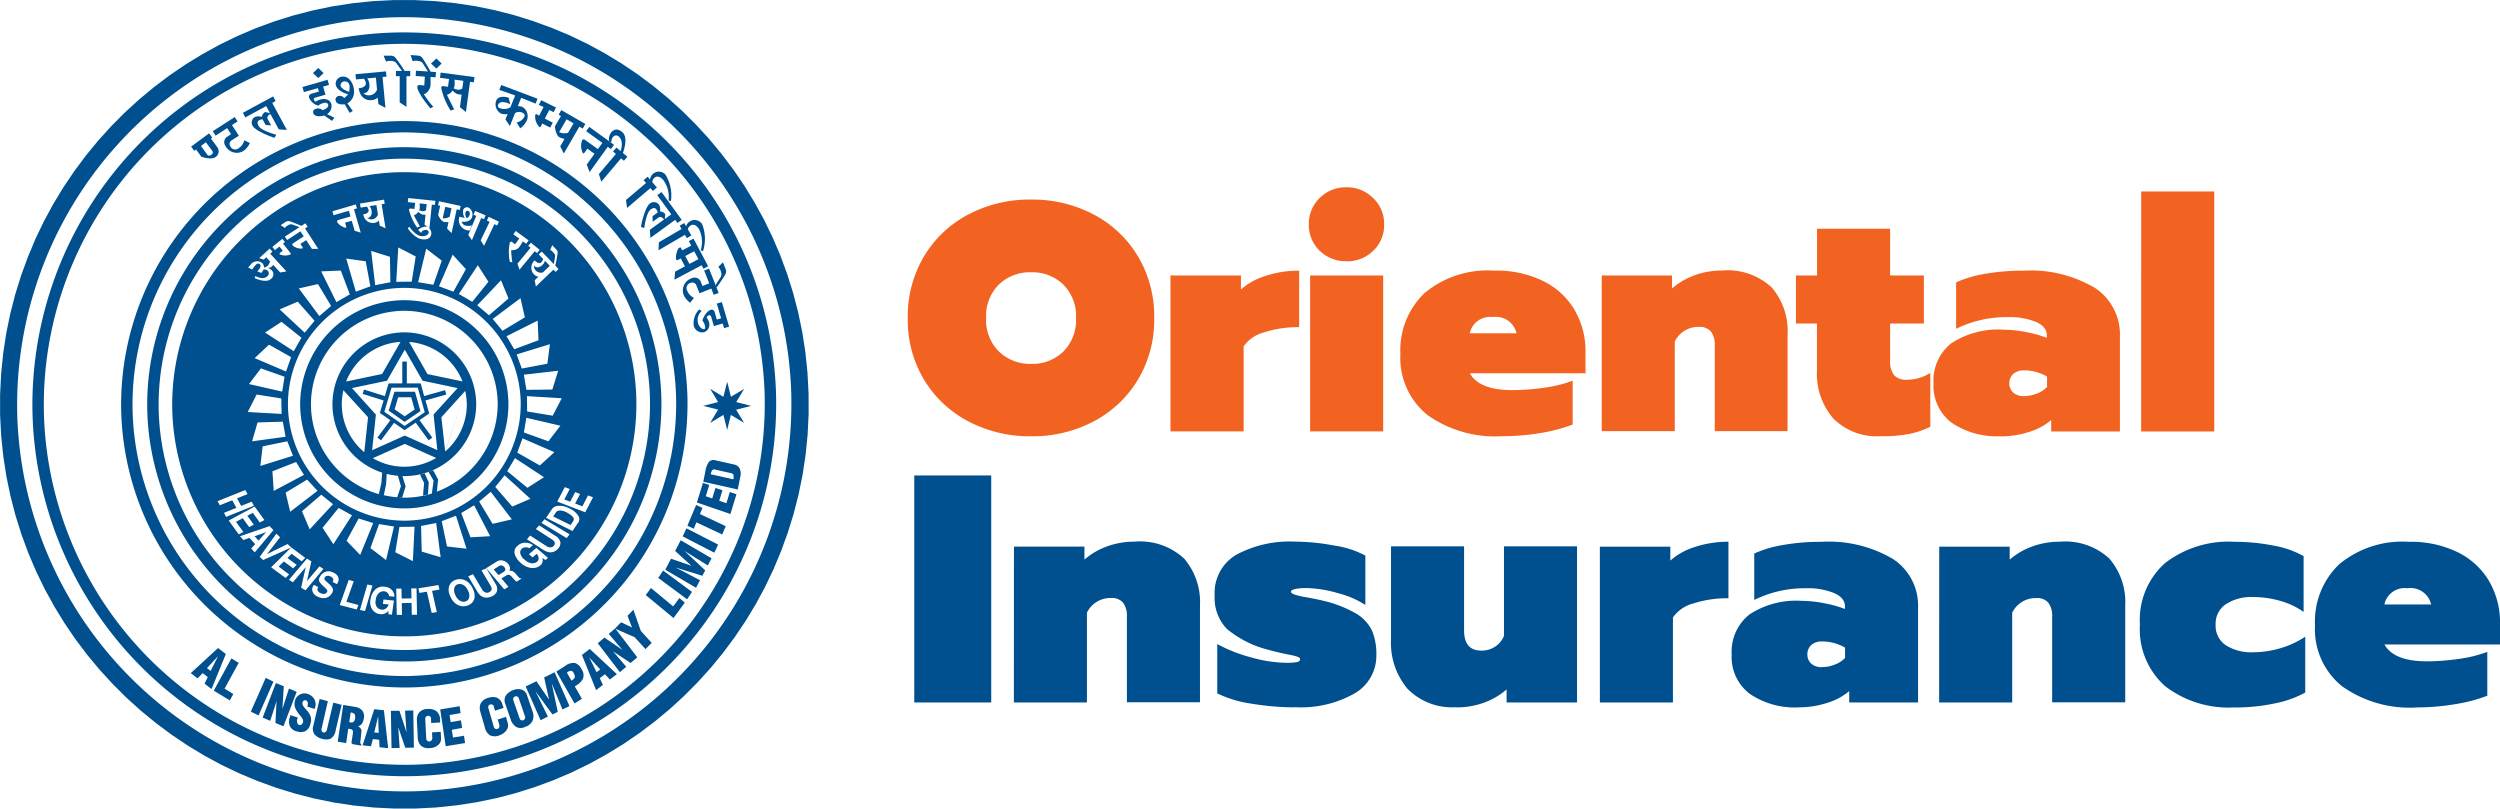 <svg xmlns="http://www.w3.org/2000/svg" width="132.293" height="42.787" viewBox="0 0 132.293 42.787">
  <g id="Group_15555" data-name="Group 15555" transform="translate(2585.533 -5340.004)">
    <g id="g1436" transform="translate(-2572.684 5345.11)">
      <path id="path1438" d="M-1.707-.7l.2.374-.259-.059a.391.391,0,0,0-.176.262.489.489,0,0,0-.373.006.343.343,0,0,0-.11.462c.163.3,1.143.641,1.162.631l.088-.162c-.006,0-.789-.2-.929-.459-.2-.337.183-.344.2-.361L-1.736.3l.292.026L-1.63-.018c-.053-.1.049-.234.153-.257l.435.807.428.03L-1.386-.866l.179-.1-.132-.245-1.6.866L-2.81-.1Z" transform="translate(2.944 1.207)" fill="#004f8e"/>
    </g>
    <g id="g1444" transform="translate(-2574.275 5346.193)">
      <path id="path1446" d="M-1.053-.815l.207.321-.228.148a.348.348,0,0,0-.069.478.677.677,0,0,0,.93.274A.974.974,0,0,0,.148-.027L-.145-.17a.688.688,0,0,1-.3.419.283.283,0,0,1-.44-.1.221.221,0,0,1,.06-.31l.389-.252L-.8-.978l.3-.192L-.653-1.4l-1.163.749.152.235Z" transform="translate(1.816 1.405)" fill="#004f8e"/>
    </g>
    <g id="g1452" transform="translate(-2548.656 5365.551)">
      <path id="path1454" d="M-2.153-1.493l-.378-.129.171-.556L-2.732-2.3l-.171.555-.34-.118.183-.593-.333-.114L-3.714-1.53l1.774.609.32-1.044-.351-.121Z" transform="translate(3.714 2.575)" fill="#004f8e"/>
    </g>
    <g id="g1456" transform="translate(-2569.529 5344.227)">
      <path id="path1458" d="M-1.131-.6l.053.182-.4.116A.164.164,0,0,0-1.6-.1a.732.732,0,0,0,.491.426C-1,.222-.66.077-.59.265c.053.16-.184.266-.3.3A.332.332,0,0,0-1.249.5a.168.168,0,0,0-.132.207C-1.3.994-.793.856-.8.843l.413.291.128-.17L-.648.777A.5.5,0,0,0-.418.253C-.524-.115-.983-.065-1.246.115-1.331.1-1.4-.06-1.282-.095l.551-.158-.124-.43.312-.09-.077-.269L-1.95-.659l.077.269Z" transform="translate(1.95 1.041)" fill="#004f8e"/>
    </g>
    <g id="g1460" transform="translate(-2567.777 5344.052)">
      <path id="path1462" d="M-.618-1.58c-.1-.186-.448-.154-.448.079,0,.315.485.251.485.244L-.317-.8l.162-.1-.286-.406a.675.675,0,0,0,.353-.644c0-.365-.237-.769-.561-.769a.38.38,0,0,0-.411.372c0,.376.618.566.663.558a1.523,1.523,0,0,1-.223.215M-.8-2.264a.21.21,0,0,1,.222-.2c.17,0,.257.121.257.294a2.25,2.25,0,0,1-.023.254C-.358-1.913-.8-2.052-.8-2.264" transform="translate(1.066 2.725)" fill="#004f8e"/>
    </g>
    <g id="g1464" transform="translate(-2549.408 5367.961)">
      <path id="path1466" d="M0-.59,1.676.274l.2-.429L.2-1.017Z" transform="translate(0 1.017)" fill="#004f8e"/>
    </g>
    <g id="g1472" transform="translate(-2549.162 5366.726)">
      <path id="path1474" d="M-1.1-.22l-.338-.159L-1.9.719l.338.158L-1.424.54l1.366.642L.128.743-1.238.1Z" transform="translate(1.904 0.379)" fill="#004f8e"/>
    </g>
    <g id="g1476" transform="translate(-2568.971 5343.603)">
      <path id="path1478" d="M-.775-.37l-.279-.268-.283.268.283.265Z" transform="translate(1.336 0.637)" fill="#004f8e"/>
    </g>
    <g id="g1504" transform="translate(-2575.419 5347.061)">
      <path id="path1506" d="M-.359-1.179-.08-.8c0,.006.522.19.759.016a.367.367,0,0,0,.1-.5L.43-1.76.5-1.809.332-2.034l-.951.7.166.226Zm.522-.384.348.473C.607-.96.336-.77.24-.9L-.1-1.367Z" transform="translate(0.619 2.034)" fill="#004f8e"/>
    </g>
    <g id="g1516" transform="translate(-2557.226 5345.307)">
      <path id="path1518" d="M-.309-1.126-.447-1.2c-.033-.017-.055.016-.07.048A.794.794,0,0,0-.3-.524.063.063,0,0,0-.225-.55l.082-.159.418.216L.41-.753-.009-.97l.236-.454.227.118.129-.248L-.2-1.941l-.128.248.253.112Z" transform="translate(0.533 1.941)" fill="#004f8e"/>
    </g>
    <g id="g1520" transform="translate(-2566.721 5343.782)">
      <path id="path1522" d="M-.62-.535a.644.644,0,0,1,.1.228C-.5-.047-.9-.031-.9-.031c0,.037.086.685.693.63A.553.553,0,0,0,.109.466L.141.807l.374.2L.363-.626.57-.645.544-.922l-1.613.148.025.278ZM.011-.593.07.048A.458.458,0,0,1-.65.241c.387-.036.383-.565.2-.792L.011-.593Z" transform="translate(1.069 0.922)" fill="#004f8e"/>
    </g>
    <g id="g1524" transform="translate(-2550.689 5351.646)">
      <path id="path1526" d="M-1.687-.658l-1.2.7L-2.91.467l1.4-.816.1.172.241-.14-.191-.329a.356.356,0,0,1,.151-.2c.155-.09.321-.017.456.214A1.533,1.533,0,0,1-.674.471l.12.043A2.1,2.1,0,0,0-.6-.916.469.469,0,0,0-1.446-.8l-.1-.173-.241.14Z" transform="translate(2.91 1.135)" fill="#004f8e"/>
    </g>
    <g id="g1528" transform="translate(-2551.613 5350.167)">
      <path id="path1530" d="M-1.186-.226-.442.79l-.345.249L-.762.775A.388.388,0,0,0-1.044.634.492.492,0,0,0-1.1.265.341.341,0,0,0-1.572.217c-.278.2-.485,1.216-.472,1.234l.172.066c-.005-.006.1-.808.333-.98.307-.241.364.137.383.151l-.281.2.013.293.316-.229c.09-.065.238.018.275.117l-.743.537.026.429,1.314-.952.119.165.226-.164L-.959-.39Z" transform="translate(2.045 0.39)" fill="#004f8e"/>
    </g>
    <g id="g1532" transform="translate(-2585.533 5340.004)">
      <path id="path1534" d="M-59.05-28.74l-.057-1.1-.112-1.082-.164-1.065-.217-1.047-.267-1.027-.316-1.006-.363-.985-.411-.96-.454-.936-.5-.91-.539-.882-.581-.853-.62-.823-.657-.792L-65-42.963l-.728-.724-.762-.69-.795-.652-.826-.615-.855-.575-.883-.534-.909-.492-.935-.449-.958-.4-.981-.358-1-.311-1.021-.262-1.04-.213-1.057-.16-1.071-.108-1.086-.054h-1.1l-1.1.056-1.081.112-1.066.165-1.046.217-1.028.267-1.006.316-.985.363-.96.41-.936.455-.91.5-.882.54-.854.58-.822.62-.792.658-.759.693-.724.728-.689.763-.653.795-.614.826-.575.854-.535.883-.492.91-.449.935-.4.958-.359.981-.31,1-.263,1.022-.212,1.039-.16,1.057-.109,1.072-.054,1.086,0,1.1.057,1.1.112,1.081.165,1.066.217,1.047.267,1.027.316,1.006.364.984.41.961.454.935.5.91.54.882.58.854.62.823.658.791.694.758.728.725.763.69.795.652.825.614.855.575.883.535.91.492.935.448.958.4.982.358,1,.31,1.021.263,1.04.213,1.057.16,1.072.108,1.086.054h1.1l1.1-.057,1.081-.112,1.065-.165,1.047-.216,1.027-.267,1.007-.316.984-.363.961-.411.936-.455.91-.5.882-.54.853-.581.823-.62.791-.657.759-.694.725-.729.69-.762.652-.795.614-.826.575-.854.535-.883.492-.91.448-.935.4-.958.358-.982.31-1,.263-1.022.212-1.04.16-1.057.108-1.072.054-1.086ZM-79.9-7.692a20.525,20.525,0,0,1-21.024-19.933A20.524,20.524,0,0,1-80.988-48.648,20.524,20.524,0,0,1-59.965-28.715,20.525,20.525,0,0,1-79.9-7.692" transform="translate(101.837 49.564)" fill="#004f8e"/>
    </g>
    <g id="g1536" transform="translate(-2553.842 5346.859)">
      <path id="path1538" d="M-1.013-.575A.2.2,0,0,1-.676-.6c.262.222.084.752.084.752l-.225-.19L-1,.17-.845.3l-.9,1.062.124.406L-.572.531-.42.66-.239.447l-.236-.2s.318-.806-.03-1.1c-.236-.2-.431-.173-.591.015a.638.638,0,0,0-.114.462l.014.012.1.075a.592.592,0,0,1,.079-.286" transform="translate(1.746 0.992)" fill="#004f8e"/>
    </g>
    <g id="g1540" transform="translate(-2547.665 5353.886)">
      <path id="path1542" d="M0-1.666l.051.13c.01-.013.276-.381.449-.675A.316.316,0,0,0,.537-2.5L.388-2.872l-.244.238c.1.095.221.395.131.527Z" transform="translate(0 2.872)" fill="#004f8e"/>
    </g>
    <g id="g1544" transform="translate(-2554.781 5346.72)">
      <path id="path1546" d="M-1.223-1.62l-.7-.5a.1.1,0,0,0-.127.023.829.829,0,0,0,.039.7c.031.023.066-.014.085-.04l.149-.206.376.271-.41.569.149.4L-.7-1.741l.169.121.163-.226-.149-.107v.012l-.1-.087-1.063-.766-.163.227.859.619Z" transform="translate(2.109 2.794)" fill="#004f8e"/>
    </g>
    <g id="g1548" transform="translate(-2548.845 5355.986)">
      <path id="path1550" d="M-1.294-1.046l.152.517.464-.138.072.246L-.337-.5-.722-1.8l-.268.079.229.777-.226.067-.118-.4A.159.159,0,0,0-1.283-1.4c-.314.085-.471.567-.469.574A.668.668,0,0,1-1.629-.6c.018.088.055.208-.026.232-.107.03-.275-.135-.322-.3a.641.641,0,0,1,.186-.66l-.129-.084a1.035,1.035,0,0,0-.287.874.465.465,0,0,0,.549.33A.419.419,0,0,0-1.4-.729a.588.588,0,0,0-.118-.235c-.031-.105.185-.208.222-.082" transform="translate(2.232 1.804)" fill="#004f8e"/>
    </g>
    <g id="g1552" transform="translate(-2562.885 5352.036)">
      <path id="path1554" d="M-.108-.085A.307.307,0,0,0-.186-.146l.078.062Z" transform="translate(0.186 0.146)" fill="#004f8e"/>
    </g>
    <g id="g1556" transform="translate(-2549.845 5352.631)">
      <path id="path1558" d="M-1.05-.18l.128.24L-1.4.311-1.47.175c-.018-.033-.057-.017-.082,0-.118.046-.221.506-.156.63a.062.062,0,0,0,.075.02l.158-.085.222.416-.519.276-.039.43,1.439-.764.1.183.246-.131L-.8-.311Zm.508.955-.475.252-.22-.415L-.764.358Z" transform="translate(1.811 0.311)" fill="#004f8e"/>
    </g>
    <g id="g1560" transform="translate(-2549.406 5354.218)">
      <path id="path1562" d="M-1.935-1.075l-.357.141-.1-.253a.349.349,0,0,0-.456-.16.677.677,0,0,0-.45.859.979.979,0,0,0,.355.439l.2-.261A.687.687,0,0,1-3.1-.684.284.284,0,0,1-2.915-1.1a.224.224,0,0,1,.294.119l.171.432.625-.248.13.33.26-.1-.509-1.286-.259.1Z" transform="translate(3.338 1.854)" fill="#004f8e"/>
    </g>
    <g id="g1564" transform="translate(-2552.408 5349.085)">
      <path id="path1566" d="M0-2.07l.057.421L1.294-2.7l.13.152.213-.18-.246-.29A.357.357,0,0,1,1.5-3.241c.137-.117.314-.074.486.131a1.524,1.524,0,0,1,.267,1.072l.127.022a2.106,2.106,0,0,0-.294-1.4.47.47,0,0,0-.814.265L1.147-3.3l-.213.18.128.152Z" transform="translate(0 3.571)" fill="#004f8e"/>
    </g>
    <g id="g1568" transform="translate(-2548.326 5360.207)">
      <path id="path1570" d="M-2.417-1.482l.421-.7-.7.421-.2-.793-.2.793-.7-.421.42.7-.793.2.793.2-.42.7.7-.421.2.793L-2.7-.8l.7.421-.421-.7.794-.2Z" transform="translate(4.169 2.555)" fill="#004f8e"/>
    </g>
    <g id="g1572" transform="translate(-2562.724 5343.098)">
      <path id="path1574" d="M-.775-.37l-.279-.268-.283.268.283.265Z" transform="translate(1.336 0.639)" fill="#004f8e"/>
    </g>
    <g id="g1576" transform="translate(-2563.807 5342.916)">
      <path id="path1578" d="M-.885-.6l.279.439L-1.237-.2l-.019.279.485.034L-.8.578-1.068.56a.093.093,0,0,0-.1.09c-.027.278.673,1.142.7,1.137l.146-.08a3.773,3.773,0,0,1-.324-.4c-.069-.094-.175-.256-.175-.256A.577.577,0,0,0-.471.573c.013-.2,0-.435,0-.442L-.2.15l.02-.278-.286-.02L-.584-.157l.117.008c-.007-.016-.224-.415-.416-.7A.315.315,0,0,0-1.125-1l-.4-.028.109.324c.129-.051.452-.029.533.109" transform="translate(1.526 1.03)" fill="#004f8e"/>
    </g>
    <g id="g1580" transform="translate(-2548.317 5364.35)">
      <path id="path1582" d="M-2.251-.323l-.966-.217a.345.345,0,0,0-.369.081,1.265,1.265,0,0,0-.189.517L-3.881.59-2.058,1l.128-.634a.713.713,0,0,0-.027-.481.425.425,0,0,0-.293-.208m-.037.785-1.2-.269c0-.012.005-.023.007-.034s0-.022.007-.033a.4.4,0,0,1,.064-.142.137.137,0,0,1,.152-.039l.832.187c.086.019.134.058.145.116a.588.588,0,0,1-.011.214" transform="translate(3.881 0.557)" fill="#004f8e"/>
    </g>
    <g id="g1584" transform="translate(-2565.238 5342.95)">
      <path id="path1586" d="M-.926-.533l.309.419H-.94V.165h.2V1.558l.358.229V.165h.2V-.114h-.3C-.485-.129-.73-.512-.94-.78a.312.312,0,0,0-.253-.14h-.4l.132.315c.125-.061.448-.061.539.071" transform="translate(1.596 0.92)" fill="#004f8e"/>
    </g>
    <g id="g1588" transform="translate(-2559.314 5344.498)">
      <path id="path1590" d="M-.408-2.09a.74.74,0,0,0,.347.027l-.114.286.234.348L.331-2.11a.387.387,0,0,1,.363-.036c.13.051.172.13.139.213a.6.6,0,0,1-.415.316l.188.311a1.049,1.049,0,0,0,.358-.436A.575.575,0,0,0,.7-2.452a.711.711,0,0,0-.22-.027l.176-.442.766.306.1-.259L-.4-3.6l-.1.259.837.295-.249.625a.629.629,0,0,1-.517.062c-.073-.029-.187-.059-.13-.2.115-.287.647-.035.639-.015l-.082-.352c-.014-.006-.528-.181-.664.158a.562.562,0,0,0,.262.683" transform="translate(0.703 3.604)" fill="#004f8e"/>
    </g>
    <g id="g1592" transform="translate(-2556.17 5345.831)">
      <path id="path1594" d="M0-1.191c0,.007.04.458.24.572a1.172,1.172,0,0,0,.272.088L.283-.138.472.244l.822-1.423.18.1.139-.242L.338-2.054.2-1.812l.121.07Zm.619-.378.369.213-.29.5A.646.646,0,0,1,.226-.89Z" transform="translate(0 2.054)" fill="#004f8e"/>
    </g>
    <g id="g1600" transform="translate(-2583.819 5341.718)">
      <path id="path1602" d="M-26.438-.01a19.717,19.717,0,0,0-19.149,20.2,19.719,19.719,0,0,0,20.2,19.149A19.718,19.718,0,0,0-6.241,19.14,19.719,19.719,0,0,0-26.438-.01m1.031,38.744A19.116,19.116,0,0,1-44.984,20.172,19.114,19.114,0,0,1-26.422.594,19.112,19.112,0,0,1-6.845,19.155,19.114,19.114,0,0,1-25.407,38.734" transform="translate(45.594 0.017)" fill="#004f8e"/>
    </g>
    <g id="g1604" transform="translate(-2562.25 5343.84)">
      <path id="path1606" d="M-1.9-2.9-1.682-4.5l.2.028.037-.277-1.792-.241-.037.277.481.065-.055.409-.261-.035a.093.093,0,0,0-.1.088,3.677,3.677,0,0,0,.5,1.208l.188-.066c-.087-.174-.147-.29-.241-.476-.054-.108-.14-.289-.14-.289a.854.854,0,0,0,.185-.1.536.536,0,0,0,.113-.133.709.709,0,0,0,.244.189.71.71,0,0,0,.232.024l-.089.668Zm-.434-1.185a.827.827,0,0,1-.215-.072c.091-.137.034-.313.054-.458l.46.061-.055.408a.358.358,0,0,1-.244.061" transform="translate(3.272 4.994)" fill="#004f8e"/>
    </g>
    <g id="g1608" transform="translate(-2562.102 5350.952)">
      <path id="path1610" d="M-.636-.1-.967-.17-1.1.43A.519.519,0,0,0-.731.346Z" transform="translate(1.096 0.17)" fill="#004f8e"/>
    </g>
    <g id="g1616" transform="translate(-2556.226 5353.979)">
      <path id="path1618" d="M-.106-.11h0L-.183-.19Z" transform="translate(0.183 0.19)" fill="#004f8e"/>
    </g>
    <g id="g1620" transform="translate(-2577.744 5347.792)">
      <path id="path1622" d="M-18.278-.007A13.632,13.632,0,0,0-31.517,13.957,13.633,13.633,0,0,0-17.553,27.2,13.633,13.633,0,0,0-4.314,13.232,13.632,13.632,0,0,0-18.278-.007m.708,26.6A13.026,13.026,0,0,1-30.913,13.941,13.028,13.028,0,0,1-18.262.6,13.028,13.028,0,0,1-4.918,13.249,13.026,13.026,0,0,1-17.57,26.592" transform="translate(31.522 0.012)" fill="#004f8e"/>
    </g>
    <g id="g1624" transform="translate(-2576.421 5349.115)">
      <path id="path1626" d="M-16.5-.006A12.305,12.305,0,0,0-28.45,12.6,12.305,12.305,0,0,0-15.844,24.55a12.3,12.3,0,0,0,11.95-12.6A12.306,12.306,0,0,0-16.5-.006m-4.419,7.861-.523.629-1.326-1.233.958-.408Zm-.836-1.714,1.015-.229.695,1.156-.621.535Zm-.912,1.768,1.053.842-.408.713-1.518-.987.873-.568Zm-.664,1.208,1.17.661-.27.759L-24.09,9.83Zm-.429,1.255,1.252.444-.127.786-1.754-.4ZM-22.6,13.19l.145.8-1.77.243.289-1,1.336-.039ZM-23.672,14.5l1.309-.269.3.766-1.726.538.121-1.035Zm1.774.827.416.681-1.6.849-.068-1.039Zm.585.931.55.594-1.447,1.108-.241-1.014Zm.748.8.622.5-1.236,1.333-.407-.958Zm.916.7.71.388-.987,1.532-.57-.871.848-1.049Zm1.063.558.769.243-.69,1.688-.721-.753.641-1.178Zm1.079.295.792.13-.422,1.774-.827-.632Zm-4.82-6.175a6.17,6.17,0,0,1,5.993-6.321,6.171,6.171,0,0,1,6.321,5.992,6.172,6.172,0,0,1-5.992,6.322,6.172,6.172,0,0,1-6.321-5.994m3.59-6.121-.509-1.751,1.032.142.245,1.326Zm5.163,0-.765-.286.726-1.673.7.767Zm1.292-1.4.561.877-.856,1.06-.709-.415Zm-2.352,1.033-.808-.135.428-1.773.825.635ZM-8.6,10.126l-1.353.256-.275-.748,1.76-.541Zm.572.372-.311.994-1.371.016-.135-.8Zm-2.326-1.137-.407-.69,1.646-.827.045,1.04Zm-.622-.977-.516-.627,1.469-1.1.231,1.016Zm-1.5,9.233.848,1.636-1.04.058-.492-1.284Zm.27-.2.608-.514,1.118,1.459L-11.5,18.6l-.711-1.184Zm.844-.766.5-.619L-9.5,17.274l-.957.412-.9-1.037Zm1.706.042-1.069-.88.409-.691,1.537,1.009Zm.662-1.181-1.2-.681.279-.756,1.687.732-.767.7Zm.45-1.28-1.3-.468.132-.777,1.8.419-.635.827Zm.224-1.356-1.352-.223-.008-.811,1.842.111-.482.924ZM-8.45,4.1l.106-.246.222.232a.251.251,0,0,1,.06.221c-.035.266-.116.614-.121.627l.175.183-.158.151-.114-.119-.93.892-.061-.331.194-.186a.453.453,0,0,1-.237-.13.516.516,0,0,1,.041-.738s.208.241.356.1a.5.5,0,0,0,.093-.171l-.235-.245.159-.151.641.668.067-.4c.025-.123-.154-.31-.257-.349m-.559-.007-.14.169-.122-.1-.807.982-.107-.32.693-.843-.122-.1.139-.169ZM-10.576,3.7a.072.072,0,0,1,.1-.019l.17.123.216-.3-.313-.228.129-.176.681.5-.129.178-.175-.128a3.318,3.318,0,0,1-.183.293.455.455,0,0,1-.433.167s0,.151.011.244a3.248,3.248,0,0,0,.05.4l-.131-.009a2.437,2.437,0,0,1,0-1.049m-.074,2.977-1.033.89-.621-.531,1.257-1.321ZM-11.707,2.35l.543.26-.094.2-.144-.069-.549,1.146-.179-.286.472-.983-.143-.069Zm-.718-.308.556.234-.085.2-.147-.06-.492,1.171-.194-.277.423-1.006-.147-.061Zm-.626-.07a.216.216,0,0,1,.269-.112.419.419,0,0,1,.184.54c-.11.26-.519.218-.539.21a.293.293,0,0,0,.16.192.625.625,0,0,0,.388,0l-.116.272a.549.549,0,0,1-.55-.728c.09.038.2.037.288.073a.59.59,0,0,1-.084-.447m-1.287-.443,1.147.248-.047.214-.161-.035-.27,1.259-.238-.241.075-.348a.99.99,0,0,1-.227,0c-.178-.039-.322-.366-.322-.371l.106-.488-.108-.024.046-.214Zm-.941,1.68-.16-.166a.674.674,0,0,1,.389-.175.385.385,0,0,1,.132.041l-.184-.145.054-.525a.559.559,0,0,1-.185-.014.561.561,0,0,1-.2-.141.5.5,0,0,1-.087.107.658.658,0,0,1-.145.083s.074.14.119.224c.078.144.129.233.2.368l-.148.055a2.864,2.864,0,0,1-.428-.935.073.073,0,0,1,.08-.071l.209.022.033-.321-.385-.04.023-.217,1.433.148-.023.218-.162-.018-.13,1.265a.356.356,0,0,1,.1.3c-.044.249-.266.3-.492.267-.38-.039-.756-.568-.754-.585l.087-.074c0,.006.311.455.618.493.163.023.388-.041.4-.179.024-.234-.376-.16-.394.016m-1.212.762.924.478-.212,1.332-.819.01Zm-.422,1.844-.8.153-.213-1.812.994.311.023,1.348Zm-.331-4.373.035.216-.162.027.207,1.271-.309-.138-.043-.266a.441.441,0,0,1-.242.122.516.516,0,0,1-.585-.453s.317-.035.283-.237a.5.5,0,0,0-.089-.173l-.333.054-.035-.215,1.273-.208Zm-1.493.253.06.211-.158.046.358,1.237-.322-.1-.153-.528-.354.1.055.192c.007.024.013.064-.017.072-.078.023-.428-.172-.455-.312a.079.079,0,0,1,.049-.09l.657-.19-.089-.3-.81.234-.06-.21Zm-.794,3.5.477,1.261-.709.411-.809-1.628Zm-2.907-2.581a.251.251,0,0,1,.228-.018c.255.085.582.231.593.236l.212-.138.119.183-.138.09.7,1.08-.337,0-.3-.462-.31.2.109.166c.014.022.03.057,0,.074a.653.653,0,0,1-.526-.166.082.082,0,0,1,.02-.1l.574-.372-.173-.266-.706.46-.119-.184.776-.5-.385-.141c-.117-.048-.333.092-.39.186l-.223-.15.269-.175Zm-.185.9.138.172-.106.084.381.476c.021.026.051.055.008.1a.722.722,0,0,1-.56-.007c-.02-.027-.007-.063.025-.089l.133-.107-.175-.219-.239.191-.137-.171.531-.426ZM-24.2,4.785a.412.412,0,0,1,.55.055.616.616,0,0,1,.062.2.56.56,0,0,0,.186-.087.725.725,0,0,0,.125-.236l-.2-.222-.134.123-.238-.078.553-.506.148.161-.119.109.858.937-.33.058-.363-.4a.672.672,0,0,1-.1.1.373.373,0,0,1-.2.059.448.448,0,0,1,.2.109.3.3,0,0,1-.037.479c-.257.236-.847-.046-.854-.055l.048-.111c.008.014.39.236.624.021.186-.17.013-.4-.2-.357a.877.877,0,0,1-.118.181l-.217-.091c.013.005.263-.241.145-.369a.137.137,0,0,0-.2.011,1.325,1.325,0,0,0-.209.264l-.211-.1a2.4,2.4,0,0,1,.226-.267m.219,6.983,1.305.207.017.819-1.792-.1Zm-1.729,6.26.659-.264-.22-.4-.658.264-.118-.217,1.468-.588.118.216-.557.223.219.4.557-.223.117.215-1.468.588-.117-.215Zm.251.407,1.374-.737.517.712-.243.13-.373-.512-.289.155.343.471-.243.131-.343-.471-.356.191.389.535-.242.13Zm1.188,1.484.211-.235-.3-.331-.32.114-.181-.2,1.569-.536.2.216-.988,1.174-.185-.2Zm1.058.992,1.058-1.045-1.483.66-.18-.165.88-1.228.2.186-.7.9,0,0,1.094-.539.2.182,0,0,.736.549-.187.185-.531-.4-.224.221.489.364-.189.186-.489-.365-.275.273.555.414-.187.186Zm1.589,1.069.241-1.076,0,0-.679.8-.208-.13.952-1.125.235.147-.236,1.05h0l.663-.784.21.131L-21.4,22.12l-.225-.14Zm1.963-.329a.531.531,0,0,1-.029.083.46.46,0,0,1-.037.07l-.23-.116.017-.037a.155.155,0,0,0,.014-.051.165.165,0,0,0-.019-.1.266.266,0,0,0-.127-.105l-.021-.01-.023-.007a.3.3,0,0,0-.136-.015.163.163,0,0,0-.117.077.12.12,0,0,0-.027.09.124.124,0,0,0,.031.062l.016.018a.073.073,0,0,0,.017.015l.234.21a.607.607,0,0,1,.144.2.289.289,0,0,1-.061.273.482.482,0,0,1-.238.2.554.554,0,0,1-.242.034.576.576,0,0,1-.143-.031.907.907,0,0,1-.095-.037.524.524,0,0,1-.274-.242.389.389,0,0,1-.023-.243A.584.584,0,0,1-21,21.9a.708.708,0,0,1,.042-.073h0l.231.113a.254.254,0,0,0-.022.041.3.3,0,0,0-.016.046.2.2,0,0,0,.017.116.263.263,0,0,0,.133.116l.017.008.017.006a.4.4,0,0,0,.167.035.171.171,0,0,0,.143-.087.105.105,0,0,0,.012-.12.516.516,0,0,0-.1-.114l-.01-.009-.009-.01-.1-.092a0,0,0,0,1,0,0s0,0,0,0a.939.939,0,0,1-.186-.218c-.048-.077-.027-.182.062-.314a.531.531,0,0,1,.05-.063.524.524,0,0,1,.07-.065.541.541,0,0,1,.233-.1.553.553,0,0,1,.337.071.438.438,0,0,1,.238.222.406.406,0,0,1,.017.237m.97,1.486-.9-.236.474-1.33.266.07-.388,1.089.632.166-.086.241Zm.168.024.392-1.349.269.058-.391,1.349Zm.9-.148a.39.39,0,0,0,.235.13l.011,0h.008a.479.479,0,0,0,.068,0,.258.258,0,0,0,.1-.029.4.4,0,0,0,.108-.082.451.451,0,0,0,.09-.16l-.306-.032.033-.233.551.058-.106.745-.183-.019,0-.176c-.011.009-.021.021-.033.032a.305.305,0,0,1-.036.032.545.545,0,0,1-.148.082.486.486,0,0,1-.224.021.568.568,0,0,1-.4-.223.7.7,0,0,1-.108-.561.908.908,0,0,1,.228-.493.573.573,0,0,1,.521-.171.563.563,0,0,1,.348.139.526.526,0,0,1,.148.239.477.477,0,0,1,.014.078.4.4,0,0,1,0,.071l-.276-.031a.119.119,0,0,0-.006-.047.351.351,0,0,0-.026-.062.364.364,0,0,0-.084-.094.27.27,0,0,0-.141-.054.38.38,0,0,0-.278.088.548.548,0,0,0-.17.369.469.469,0,0,0,.061.383m1.19-4.246.8-.012-.088,1.822-.93-.469Zm.656,4.646-.014-.623-.518.007.013.623-.278,0-.028-1.39.277,0,.011.527.519-.008-.012-.527.278,0,.028,1.391-.277,0Zm1.325-.14-.273.045-.255-1.123-.394.065-.055-.241,1.061-.177.055.241-.394.067.254,1.123Zm-.8-3.2-.036-1.357.8-.154.236,1.808Zm1.058-1.609.753-.291.56,1.747-1.035-.119-.278-1.337Zm1.6,4.323a.7.7,0,0,1-.129.094.731.731,0,0,1-.113.05.789.789,0,0,1-.123.027.841.841,0,0,1-.169.005.767.767,0,0,1-.316-.127.882.882,0,0,1-.293-.392l0,0a.764.764,0,0,1-.086-.457.558.558,0,0,1,.136-.275.593.593,0,0,1,.129-.1.748.748,0,0,1,.112-.05.765.765,0,0,1,.123-.027.68.68,0,0,1,.171,0,.751.751,0,0,1,.315.127.87.87,0,0,1,.293.391.761.761,0,0,1,.087.459.553.553,0,0,1-.135.275m1.317-.6a.511.511,0,0,1-.29.265.7.7,0,0,1-.09.032.64.64,0,0,1-.109.021.519.519,0,0,1-.128,0,.446.446,0,0,1-.136-.038.471.471,0,0,1-.148-.1A1.111,1.111,0,0,1-12.3,22.2l-.489-.823.254-.111.477.8a.342.342,0,0,0,.175.163.237.237,0,0,0,.183-.005c.087-.037.135-.085.148-.143a.28.28,0,0,0-.049-.2l-.485-.818.253-.111.479.806a.477.477,0,0,1,.08.414m1.046-.512a1.024,1.024,0,0,1-.093-.078,1.747,1.747,0,0,1-.122-.133.584.584,0,0,0-.165-.148c-.044-.022-.108-.007-.191.044l-.231.145.371.439-.221.137-.953-1.124.544-.34a.422.422,0,0,1,.258-.072.482.482,0,0,1,.205.063.516.516,0,0,1,.085.059.6.6,0,0,1,.06.059.434.434,0,0,1,.1.192.227.227,0,0,1-.037.18h.013a.326.326,0,0,1,.162.019.636.636,0,0,1,.2.181c.07.082.119.137.148.163a.1.1,0,0,0,.09.031l.023.028-.248.155ZM-8.7,20.511l-.165-.105c0,.014.007.027.01.041s0,.028.006.044a.384.384,0,0,1-.014.15.359.359,0,0,1-.12.165.619.619,0,0,1-.45.13.987.987,0,0,1-.581-.273.967.967,0,0,1-.311-.456.414.414,0,0,1,.164-.458.557.557,0,0,1,.341-.15.715.715,0,0,1,.31.047.812.812,0,0,1,.08.038.627.627,0,0,1,.065.043l-.2.166A.173.173,0,0,0-9.6,19.87a.386.386,0,0,0-.074-.022.445.445,0,0,0-.138,0,.257.257,0,0,0-.135.063.266.266,0,0,0-.089.242.572.572,0,0,0,.233.342.65.65,0,0,0,.389.194.428.428,0,0,0,.266-.079l.006-.005A.018.018,0,0,1-9.14,20.6c.009-.009.024-.025.041-.047a.188.188,0,0,0,.033-.084.285.285,0,0,0-.009-.123.438.438,0,0,0-.091-.16l-.218.188-.193-.165.392-.338.618.53-.131.112Zm.66-.592a.608.608,0,0,1-.064.061.539.539,0,0,1-.087.06.458.458,0,0,1-.115.05.45.45,0,0,1-.142.017.55.55,0,0,1-.184-.036,1.279,1.279,0,0,1-.192-.1l-.859-.556.171-.195.84.543a.419.419,0,0,0,.241.082.227.227,0,0,0,.163-.074.192.192,0,0,0,.059-.184.329.329,0,0,0-.145-.16l-.854-.553.172-.195.841.545a.544.544,0,0,1,.283.342.428.428,0,0,1-.126.348m.455-.564-1.328-.8.159-.195,1.328.8-.159.2Zm.6-.8-.287.428-1.4-.695.293-.436a.432.432,0,0,1,.325-.2,1.037,1.037,0,0,1,.385.04,1.214,1.214,0,0,1,.121.043c.039.016.075.033.109.049s.071.037.108.059.074.044.109.068a.947.947,0,0,1,.268.291.313.313,0,0,1-.029.356m.382-.566-1.48-.565.4-.766.262.1-.287.552.312.118.262-.508.262.1-.264.507.384.147.3-.576.263.1-.411.79Z" transform="translate(28.454 0.01)" fill="#004f8e"/>
    </g>
    <g id="g1628" transform="translate(-2556.26 5367.019)">
      <path id="path1630" d="M-1.051-.173-1.065-.18l-.013-.006A.866.866,0,0,0-1.428-.3a.328.328,0,0,0-.185.044.243.243,0,0,0-.038.035.413.413,0,0,0-.028.037l-.133.2L-.893.47l.135-.2A.176.176,0,0,0-.781.032a.928.928,0,0,0-.27-.2" transform="translate(1.812 0.298)" fill="#004f8e"/>
    </g>
    <g id="g1632" transform="translate(-2563.308 5365.046)">
      <path id="path1634" d="M-.336,0-.58.071l.218.444-.059.674q.132-.027.262-.061L-.116.485Z" transform="translate(0.58)" fill="#004f8e"/>
    </g>
    <g id="g1636" transform="translate(-2563.473 5377.519)">
      <path id="path1638" d="M-1.106-1.711l.013.275a.2.2,0,0,1-.038.144.156.156,0,0,1-.1.061.013.013,0,0,1-.008,0h-.026a.151.151,0,0,1-.1-.044.154.154,0,0,1-.048-.108l-.051-1.044a.141.141,0,0,1,.037-.112.172.172,0,0,1,.093-.049H-1.3a.171.171,0,0,1,.093.036.116.116,0,0,1,.045.091l.013.254.475-.027L-.684-2.4a.541.541,0,0,0-.189-.43.646.646,0,0,0-.45-.119.591.591,0,0,0-.468.19.615.615,0,0,0-.117.406l.045.877A.661.661,0,0,0-1.689-1a.629.629,0,0,0,.469.122.672.672,0,0,0,.089-.009.667.667,0,0,0,.1-.02.669.669,0,0,0,.284-.168.43.43,0,0,0,.117-.348l-.016-.316Z" transform="translate(1.908 2.951)" fill="#004f8e"/>
    </g>
    <g id="g1640" transform="translate(-2566.096 5350.857)">
      <path id="path1642" d="M0-.952a.368.368,0,0,0,.561-.192l-.081-.5-.365.059C.274-1.415.305-1,0-.952" transform="translate(0 1.641)" fill="#004f8e"/>
    </g>
    <g id="g1644" transform="translate(-2560.146 5376.889)">
      <path id="path1646" d="M-1.915-1.447l-.436.141.076.263a.209.209,0,0,1,0,.15.16.16,0,0,1-.081.084s0,0-.006.006l-.011,0-.007,0-.007,0a.152.152,0,0,1-.1-.017.149.149,0,0,1-.071-.093l-.289-1a.142.142,0,0,1,.009-.119.177.177,0,0,1,.079-.07l.007,0,.007,0,.006,0,.007,0a.157.157,0,0,1,.1.01.107.107,0,0,1,.065.077l.07.243.456-.148L-2.1-2.084a.531.531,0,0,0-.28-.369.656.656,0,0,0-.464,0,.615.615,0,0,0-.412.305.621.621,0,0,0-.02.422l.244.84a.639.639,0,0,0,.278.421.626.626,0,0,0,.484,0A.808.808,0,0,0-2.185-.5.589.589,0,0,0-2.1-.543a.7.7,0,0,0,.237-.235.434.434,0,0,0,.033-.367Z" transform="translate(3.303 2.495)" fill="#004f8e"/>
    </g>
    <g id="g1648" transform="translate(-2579.125 5346.411)">
      <path id="path1650" d="M-41.36-20.133A15.016,15.016,0,0,0-56.74-34.715a15.016,15.016,0,0,0-14.583,15.38A15.014,15.014,0,0,0-55.944-4.752,15.016,15.016,0,0,0-41.36-20.133m-14.6,14.777a14.411,14.411,0,0,1-14.76-14,14.41,14.41,0,0,1,14-14.76,14.41,14.41,0,0,1,14.76,13.994,14.411,14.411,0,0,1-14,14.761" transform="translate(71.329 34.72)" fill="#004f8e"/>
    </g>
    <g id="g1652" transform="translate(-2562.238 5377.373)">
      <path id="path1654" d="M-.932-2.29-.994-2.7-.449-2.8-.511-3.2l-.544.092-.056-.374.583-.1-.054-.367-1.025.172.29,1.946L-.291-2l-.057-.385Z" transform="translate(1.607 3.949)" fill="#004f8e"/>
    </g>
    <g id="g1656" transform="translate(-2557.284 5353.803)">
      <path id="path1658" d="M0-.362a.368.368,0,0,0,.476.354l.364-.35L.582-.624C.534-.4.212-.138,0-.362" transform="translate(0.004 0.624)" fill="#004f8e"/>
    </g>
    <g id="g1660" transform="translate(-2566.346 5359.136)">
      <path id="path1662" d="M-1.262-3.751l.554.388-.685.921L-1.2-2.3l.688-.926.556.39.591-.4.684.935.194-.141L.835-3.371l.516-.35-.2-.691,1.1-.311-.065-.231-1.106.311L.9-5.313H.165V-6.469H-.076v1.156H-.8l-.2.674L-2.1-4.986l-.073.229,1.11.348Zm.619-1.336H.744l.369,1.3L.045-3.061-1.025-3.81Z" transform="translate(2.176 6.469)" fill="#004f8e"/>
    </g>
    <g id="g1664" transform="translate(-2572.06 5368.157)">
      <path id="path1666" d="M0-.309l.208.229.4-.451,0,0Z" transform="translate(0 0.534)" fill="#004f8e"/>
    </g>
    <g id="g1668" transform="translate(-2563.885 5358.103)">
      <path id="path1670" d="M0,0H0L2.819,2.083h0Z" fill="#004f8e"/>
    </g>
    <g id="g1672" transform="translate(-2564.966 5360.733)">
      <path id="path1674" d="M-2.321-1.414l-.29-1.025H-3.7L-4-1.433l.841.589ZM-3.5-2.145h.689l.183.647-.53.36-.53-.371Z" transform="translate(4.003 2.439)" fill="#004f8e"/>
    </g>
    <g id="g1676" transform="translate(-2570.118 5368.987)">
      <path id="path1678" d="M-.005,0l0,0L0,0Z" transform="translate(0.009)" fill="#004f8e"/>
    </g>
    <g id="g1680" transform="translate(-2569.648 5355.888)">
      <path id="path1682" d="M-15.206-7.4a5.521,5.521,0,0,0-5.656-5.361,5.52,5.52,0,0,0-5.36,5.655,5.519,5.519,0,0,0,5.655,5.36A5.521,5.521,0,0,0-15.206-7.4m-3.786,4.772v0l-.019.006.019-.008.067-.647-.26-.485-.243.087.265.461-.091.674.016,0-.016.005h0c-.069.022-.139.042-.208.06v.006l-.263.066v-.011a4.828,4.828,0,0,1-.858.1c-.083,0-.164,0-.246-.006l0,.009-.223-.014c.075,0,.151,0,.226,0l.181-.584-.167-.546-.117-.008c.106.007.212.011.319.008a3.813,3.813,0,0,0,3.7-3.905,3.813,3.813,0,0,0-3.905-3.7,3.813,3.813,0,0,0-3.7,3.906,3.814,3.814,0,0,0,2.734,3.548l.135.034h0a3.754,3.754,0,0,0,.592.1h0l.163.552-.2.585a4.922,4.922,0,0,1-.706-.111l.122-.59.03-.538c-.046-.012-.09-.022-.135-.035l-.106-.027-.041.552-.134.577c.06.018.122.029.184.044l-.185-.039v0a4.953,4.953,0,0,1-3.589-4.621A4.951,4.951,0,0,1-20.845-12.2a4.952,4.952,0,0,1,5.072,4.809,4.95,4.95,0,0,1-3.218,4.757m-4.493-5.479,1.854-.389.942-1.643.942,1.643,1.854.389-1.273,1.4.2,1.884L-20.689-5.6l-1.728.776.2-1.884Zm2.57-2.446-.975,1.7-1.906.4Zm-2.879,2.1a3.316,3.316,0,0,1,2.878-2.1Zm1.161,1.889-.2,1.85A3.3,3.3,0,0,1-24.02-7.167,3.206,3.206,0,0,1-23.935-8Zm5.226-.773A3.3,3.3,0,0,1-18.545-4.76l1-3.021-1.006,3.02-.2-1.809,1.263-1.394v0a3.284,3.284,0,0,1,.076.619m-.229-1.122,0,0-1.847-.387-.972-1.7,0,0a3.319,3.319,0,0,1,2.826,2.086h0a.023.023,0,0,0,0,0m-3.052,3.308,1.66.745h0a3.285,3.285,0,0,1-1.6.462,3.283,3.283,0,0,1-1.753-.45Z" transform="translate(26.223 12.765)" fill="#004f8e"/>
    </g>
    <g id="g1684" transform="translate(-2563.355 5350.767)">
      <path id="path1686" d="M0-.5a.662.662,0,0,0,.172.052A.291.291,0,0,0,.366-.5L.4-.821.032-.859C.019-.744.068-.607,0-.5" transform="translate(0 0.859)" fill="#004f8e"/>
    </g>
    <g id="g1688" transform="translate(-2558.83 5376.47)">
      <path id="path1690" d="M-1.643-.477a.45.45,0,0,0-.264-.311A.652.652,0,0,0-2.26-.807l-.066.019a.685.685,0,0,0-.066.023.784.784,0,0,0-.368.272.484.484,0,0,0-.033.459l.284.826a.754.754,0,0,0,.261.37.5.5,0,0,0,.5.013.634.634,0,0,0,.4-.336A.7.7,0,0,0-1.358.348ZM-1.758.745a.177.177,0,0,1-.082.078l0,0h0a.153.153,0,0,1-.115,0,.151.151,0,0,1-.087-.1l-.325-.943a.163.163,0,0,1,0-.138.18.18,0,0,1,.088-.078h0l0,0a.16.16,0,0,1,.111,0,.152.152,0,0,1,.085.1l.325.943a.161.161,0,0,1,0,.134" transform="translate(2.833 0.823)" fill="#004f8e"/>
    </g>
    <g id="g1692" transform="translate(-2560.968 5360.692)">
      <path id="path1694" d="M0-.249.06-.43Z" transform="translate(0 0.43)" fill="#004f8e"/>
    </g>
    <g id="g1696" transform="translate(-2569.674 5351.958)">
      <path id="path1698" d="M0-.084.093-.145Z" transform="translate(0 0.145)" fill="#004f8e"/>
    </g>
    <g id="g1700" transform="translate(-2559.41 5369.925)">
      <path id="path1702" d="M-.747-.091A.129.129,0,0,0-.772-.113a.207.207,0,0,0-.1-.043.193.193,0,0,0-.135.036l-.279.174.254.3L-.771.19a.191.191,0,0,0,.1-.114A.178.178,0,0,0-.727-.07a.154.154,0,0,0-.02-.022" transform="translate(1.287 0.157)" fill="#004f8e"/>
    </g>
    <g id="g1704" transform="translate(-2561.511 5370.904)">
      <path id="path1706" d="M-.737-.1a.418.418,0,0,0-.22-.075.35.35,0,0,0-.057,0l-.051.013a.485.485,0,0,0-.047.02.233.233,0,0,0-.046.03.3.3,0,0,0-.1.182A.546.546,0,0,0-1.2.4v0A.637.637,0,0,0-.987.688.41.41,0,0,0-.767.763a.253.253,0,0,0,.057,0A.242.242,0,0,0-.658.746.32.32,0,0,0-.61.726.205.205,0,0,0-.565.7.309.309,0,0,0-.46.515.563.563,0,0,0-.524.181.628.628,0,0,0-.737-.1" transform="translate(1.27 0.179)" fill="#004f8e"/>
    </g>
    <g id="g1708" transform="translate(-2554.738 5374.344)">
      <path id="path1710" d="M0-.439.749,1.422l.361-.278L.942.79,1.215.582l.264.279.37-.284L.414-.757ZM.775.476.389-.306.967.329Z" transform="translate(0 0.757)" fill="#004f8e"/>
    </g>
    <g id="g1712" transform="translate(-2575.439 5374.296)">
      <path id="path1714" d="M-1.991,0-3.434,1.329l.362.278.265-.28.273.209-.17.352.369.283L-1.577.318Zm-.392,1.21-.192-.148.586-.63Z" transform="translate(3.434)" fill="#004f8e"/>
    </g>
    <g id="g1716" transform="translate(-2550.701 5370.197)">
      <path id="path1718" d="M0-.539,1.528.592,1.786.2.259-.929Z" transform="translate(0 0.929)" fill="#004f8e"/>
    </g>
    <g id="g1720" transform="translate(-2557.716 5375.578)">
      <path id="path1722" d="M-1.347-.377-1.086.8l-.667-.974L-2.324.1l.788,1.786.388-.191L-1.808.349l.9,1.234.282-.139L-.948-.074l.571,1.393.371-.182L-.794-.65Z" transform="translate(2.324 0.65)" fill="#004f8e"/>
    </g>
    <g id="g1724" transform="translate(-2572.26 5375.876)">
      <path id="path1726" d="M-1.088,0l-.788,1.786.409.2L-.68.2Z" transform="translate(1.876)" fill="#004f8e"/>
    </g>
    <g id="g1728" transform="translate(-2571.632 5376.145)">
      <path id="path1730" d="M-1.919-.408-2.268.671l.074-1.2L-2.612-.7l-.7,1.827.4.172L-2.576.253l-.059,1.158.423.18.7-1.826Z" transform="translate(3.31 0.704)" fill="#004f8e"/>
    </g>
    <g id="g1744" transform="translate(-2570.243 5376.696)">
      <path id="path1746" d="M-1.331-1.267l-.06-.067A.78.78,0,0,1-1.447-1.4a.828.828,0,0,1-.11-.153.211.211,0,0,1-.015-.165A.137.137,0,0,1-1.5-1.806a.132.132,0,0,1,.1-.015h0l0,0,.016.007.017.011a.183.183,0,0,1,.064.095.287.287,0,0,1-.007.165l-.016.054.39.126L-.923-1.4a.579.579,0,0,0-.037-.493A.628.628,0,0,0-1.3-2.155a.5.5,0,0,0-.4.023.531.531,0,0,0-.252.251.2.2,0,0,1-.009.028.246.246,0,0,0-.009.028l0,0a.015.015,0,0,0,0,.006.016.016,0,0,1,0,.007l0,.006a.569.569,0,0,0,.006.385,1.259,1.259,0,0,0,.172.294c.021.029.043.057.064.082s.043.051.062.078a.758.758,0,0,1,.1.155.225.225,0,0,1,.011.159.187.187,0,0,1-.075.113.158.158,0,0,1-.1.03.022.022,0,0,1-.013,0l-.012,0,0,0,0,0a.156.156,0,0,1-.088-.1A.334.334,0,0,1-1.86-.822a.1.1,0,0,1,.007-.02l.011-.021s0-.008,0-.013a.023.023,0,0,1,.008-.012s0-.008,0-.012,0-.007,0-.011l-.391-.126c0,.005,0,.012-.006.019A.072.072,0,0,1-2.231-1s0,.007,0,.011l0,.012a.294.294,0,0,1-.009.028.143.143,0,0,0-.01.027.676.676,0,0,0,0,.456.511.511,0,0,0,.3.274l.057.015a.676.676,0,0,0,.431.005.535.535,0,0,0,.3-.4l.014-.048A.581.581,0,0,0-1.161-1a1.076,1.076,0,0,0-.17-.27" transform="translate(2.295 2.186)" fill="#004f8e"/>
    </g>
    <g id="g1756" transform="translate(-2574.219 5374.845)">
      <path id="path1758" d="M-1.286,0l-.932,1.706.848.518.185-.338L-1.646,1.6-.9.236Z" transform="translate(2.217)" fill="#004f8e"/>
    </g>
    <g id="g1760" transform="translate(-2560.912 5351.161)">
      <path id="path1762" d="M-.215-.014A.1.1,0,0,0-.357.052.377.377,0,0,0-.3.357c.151-.026.254-.3.082-.37" transform="translate(0.371 0.023)" fill="#004f8e"/>
    </g>
    <g id="g1764" transform="translate(-2553.903 5373.254)">
      <path id="path1766" d="M-1.272,0l0,0-.339.29.723.847-.954-.65-.35.3L-1.02,2.315l.335-.287-.7-.814.93.616.355-.3L-1.254.02-1.282.009Z" transform="translate(2.194 0.004)" fill="#004f8e"/>
    </g>
    <g id="g1768" transform="translate(-2564.848 5377.6)">
      <path id="path1770" d="M-1.031-.012l.077,1.138L-1.328-.006-1.779,0l.033,1.971.431-.008-.077-1.1.374,1.091.456-.008L-.595-.02Z" transform="translate(1.779 0.02)" fill="#004f8e"/>
    </g>
    <g id="g1772" transform="translate(-2556.092 5375.077)">
      <path id="path1774" d="M-1.363-.015a.709.709,0,0,0-.53.161l-.458.29.961,1.69L-1,1.88l-.374-.66L-1.35,1.2a.264.264,0,0,0,.029-.016.154.154,0,0,1,.027-.016l.03-.017A.894.894,0,0,0-.945.82.553.553,0,0,0-1.028.293a.594.594,0,0,0-.335-.308M-1.55.921-1.795.49l.067-.044A.274.274,0,0,1-1.572.4.15.15,0,0,1-1.45.488a.486.486,0,0,1,.078.229q0,.091-.178.2" transform="translate(2.351 0.027)" fill="#004f8e"/>
    </g>
    <g id="g1776" transform="translate(-2568.977 5376.994)">
      <path id="path1778" d="M-1.493-.265l-.338,1.433a.182.182,0,0,1-.071.118.145.145,0,0,1-.1.028h-.009l-.011,0h0l0,0a.137.137,0,0,1-.078-.069.169.169,0,0,1-.014-.128L-1.78-.341l-.437-.116L-2.55.958a.522.522,0,0,0,.057.45.759.759,0,0,0,.429.248.616.616,0,0,0,.435-.02.593.593,0,0,0,.26-.431l.319-1.352Z" transform="translate(2.574 0.456)" fill="#004f8e"/>
    </g>
    <g id="g1780" transform="translate(-2550.33 5368.594)">
      <path id="path1782" d="M-.721-.778.143.008-.939-.365l-.305.582,1.63.955.208-.4L-.69.1.72.537.871.249-.23-.782,1.007-.01l.2-.377L-.426-1.342Z" transform="translate(1.244 1.342)" fill="#004f8e"/>
    </g>
    <g id="g1784" transform="translate(-2567.662 5377.307)">
      <path id="path1786" d="M-1.777-1.359a.777.777,0,0,0,.1-.3.5.5,0,0,0-.1-.4.583.583,0,0,0-.353-.176l-.643-.108L-3.065-.4l.445.074.114-.76.1.018A.165.165,0,0,1-2.276-1a.233.233,0,0,1,.014.15l-.06.405a.232.232,0,0,0,0,.141.161.161,0,0,0,.106.046l.393.066.009-.062c-.018,0-.034-.018-.047-.047a.289.289,0,0,1,0-.15l.051-.477a.218.218,0,0,0-.035-.164.353.353,0,0,0-.147-.118.36.36,0,0,0,.212-.153m-.368-.26a.254.254,0,0,1-.081.173.167.167,0,0,1-.126.036l-.1-.017.077-.517a.488.488,0,0,1,.172.057c.044.026.067.1.068.214Z" transform="translate(3.065 2.344)" fill="#004f8e"/>
    </g>
    <g id="g1788" transform="translate(-2551.362 5371.121)">
      <path id="path1790" d="M-2.006-1.343l-1.177-.973-.276.373L-1.99-.729l.6-.816-.291-.241Z" transform="translate(3.459 2.316)" fill="#004f8e"/>
    </g>
    <g id="g1792" transform="translate(-2552.981 5372.27)">
      <path id="path1794" d="M-1.333,0l-.312.318.237.619L-1.985.665-2.3.986l.017.023,1.018.446.573.628.326-.332-.574-.628Z" transform="translate(2.299)" fill="#004f8e"/>
    </g>
    <g id="g1796" transform="translate(-2566.347 5377.533)">
      <path id="path1798" d="M-.856,0l-.62,1.912.445.049.1-.381.334.037.02.395.454.05L-.346.056Zm0,1.227L-.651.374l.028.88Z" transform="translate(1.476)" fill="#004f8e"/>
    </g>
    <g id="g1800" transform="translate(-2537.497 5349.911)">
      <path id="path1802" d="M-9.012-18.191a6.972,6.972,0,0,1-3.325-.79,5.966,5.966,0,0,1-2.346-2.208,6.158,6.158,0,0,1-.859-3.257,6.2,6.2,0,0,1,.859-3.265,5.946,5.946,0,0,1,2.346-2.217,6.972,6.972,0,0,1,3.325-.79,6.936,6.936,0,0,1,3.308.79,5.946,5.946,0,0,1,2.346,2.217A6.207,6.207,0,0,1-2.5-24.446a6.162,6.162,0,0,1-.859,3.257A5.966,5.966,0,0,1-5.7-18.981a6.936,6.936,0,0,1-3.308.79m0-3.832a2.338,2.338,0,0,0,1.7-.653,2.36,2.36,0,0,0,.67-1.77,2.358,2.358,0,0,0-.67-1.77,2.339,2.339,0,0,0-1.7-.653,2.36,2.36,0,0,0-1.718.653,2.356,2.356,0,0,0-.67,1.77,2.341,2.341,0,0,0,.679,1.77,2.365,2.365,0,0,0,1.709.653M-1.64-26.7H2.089v.739A3.533,3.533,0,0,1,3.4-26.68a5.561,5.561,0,0,1,1.77-.275v2.99a5.871,5.871,0,0,0-1.83.267,1.93,1.93,0,0,0-1.108.747v4.5H-1.64V-26.7Zm9.315-.756a1.95,1.95,0,0,1-1.426-.559,1.883,1.883,0,0,1-.567-1.4A1.878,1.878,0,0,1,6.256-30.8a1.942,1.942,0,0,1,1.418-.567,1.95,1.95,0,0,1,1.409.567,1.864,1.864,0,0,1,.584,1.392,1.868,1.868,0,0,1-.576,1.4,1.958,1.958,0,0,1-1.417.559M5.75-26.7H9.616v8.249H5.75Zm10.156,8.506a6.187,6.187,0,0,1-3.961-1.134,3.878,3.878,0,0,1-1.418-3.214,4.187,4.187,0,0,1,1.28-3.23,5.231,5.231,0,0,1,3.686-1.186,5.619,5.619,0,0,1,2.621.567,3.924,3.924,0,0,1,1.65,1.547,4.36,4.36,0,0,1,.559,2.2v1.117H14.2q.5.893,2.251.893a11.8,11.8,0,0,0,1.693-.129,6.936,6.936,0,0,0,1.5-.37v2.32a8.424,8.424,0,0,1-1.693.447,12.171,12.171,0,0,1-2.053.172m.774-5.448a1.12,1.12,0,0,0-1.255-.859,1.1,1.1,0,0,0-1.22.859Zm4.5-3.059h3.729v.687a3.783,3.783,0,0,1,1.2-.7,4.2,4.2,0,0,1,1.443-.249,3.434,3.434,0,0,1,2.638.9,3.544,3.544,0,0,1,.833,2.5v5.1H27.162v-4.537a1.155,1.155,0,0,0-.2-.73.775.775,0,0,0-.644-.249,1.374,1.374,0,0,0-1.271.774v4.743H21.181V-26.7Zm14.8,8.506a3.265,3.265,0,0,1-2.543-.945,3.611,3.611,0,0,1-.859-2.526v-2.491H31.458V-26.7h1.117v-2.475h3.866V-26.7h1.787v2.543H36.442v1.924a1.243,1.243,0,0,0,.206.808.886.886,0,0,0,.7.241,2.289,2.289,0,0,0,1.22-.361v2.853a4.773,4.773,0,0,1-1.117.378,7.554,7.554,0,0,1-1.478.12m6.306,0a4.235,4.235,0,0,1-2.578-.713,2.437,2.437,0,0,1-.962-2.088,2.506,2.506,0,0,1,.936-2.114,4.5,4.5,0,0,1,2.776-.722,6.23,6.23,0,0,1,1.2.129,6.193,6.193,0,0,1,1.083.3v-.137q0-.447-.567-.7a3.654,3.654,0,0,0-1.5-.258,6.027,6.027,0,0,0-2.733.619v-2.457a5.986,5.986,0,0,1,1.5-.447,11.267,11.267,0,0,1,2.045-.172,6.666,6.666,0,0,1,3.8.911,2.947,2.947,0,0,1,1.323,2.578v5.018H44.965v-.6a3.182,3.182,0,0,1-1.125.61,4.774,4.774,0,0,1-1.556.249m1.237-2.131a1.821,1.821,0,0,0,.7-.138,1.445,1.445,0,0,0,.525-.344v-.55a2.4,2.4,0,0,0-1.221-.327.808.808,0,0,0-.567.189.644.644,0,0,0-.206.5.636.636,0,0,0,.2.481.8.8,0,0,0,.576.19m6.2-10.827h3.866v12.7H49.726Z" transform="translate(15.542 31.371)" fill="#f26322"/>
    </g>
    <path id="path1804" d="M117.615-66.109h4.073V-54.1h-4.073Zm5.276,3.763h3.729v.687a3.793,3.793,0,0,1,1.2-.7,4.208,4.208,0,0,1,1.444-.249,3.435,3.435,0,0,1,2.637.9,3.546,3.546,0,0,1,.833,2.5v5.1h-3.866v-4.537a1.158,1.158,0,0,0-.2-.731.774.774,0,0,0-.644-.249,1.376,1.376,0,0,0-1.272.774V-54.1h-3.866Zm14.848,8.506a13.944,13.944,0,0,1-2.243-.189,6.172,6.172,0,0,1-1.847-.55V-57.19a7.832,7.832,0,0,0,1.77.7,7.086,7.086,0,0,0,1.873.292,3.224,3.224,0,0,0,.567-.035c.115-.023.172-.075.172-.154,0-.057-.052-.1-.155-.138a3.563,3.563,0,0,0-.412-.1q-.618-.121-1.1-.258a5.558,5.558,0,0,1-2.208-1.109,2.368,2.368,0,0,1-.644-1.778,2.336,2.336,0,0,1,1.134-2.14,5.969,5.969,0,0,1,3.128-.7,11.511,11.511,0,0,1,2.053.206,5.047,5.047,0,0,1,1.659.533v2.612a4.9,4.9,0,0,0-1.461-.627,6.293,6.293,0,0,0-1.684-.266,2.6,2.6,0,0,0-.567.051c-.149.034-.224.08-.224.138s.063.109.189.154a3.654,3.654,0,0,0,.6.138q.807.154.911.189a6.251,6.251,0,0,1,1.744.679,2.128,2.128,0,0,1,.842.9,3.19,3.19,0,0,1,.232,1.306,2.3,2.3,0,0,1-1.117,2,5.769,5.769,0,0,1-3.214.748m8.575,0a3.3,3.3,0,0,1-2.6-.979,3.77,3.77,0,0,1-.868-2.6v-4.932h3.866v4.45q0,1.066.911,1.066a1.258,1.258,0,0,0,1.2-.774v-4.742h3.866V-54.1H148.96v-.687a3.793,3.793,0,0,1-1.2.7,4.2,4.2,0,0,1-1.444.249m7.579-8.506h3.729v.738a3.54,3.54,0,0,1,1.306-.722,5.561,5.561,0,0,1,1.77-.275v2.99a5.887,5.887,0,0,0-1.83.266,1.933,1.933,0,0,0-1.108.748v4.5h-3.866Zm10.517,8.506a4.234,4.234,0,0,1-2.578-.713,2.437,2.437,0,0,1-.962-2.088,2.506,2.506,0,0,1,.936-2.114,4.5,4.5,0,0,1,2.775-.722,6.274,6.274,0,0,1,1.2.129,6.216,6.216,0,0,1,1.082.3v-.138q0-.447-.567-.7a3.647,3.647,0,0,0-1.5-.258,6.02,6.02,0,0,0-2.733.619v-2.457a5.965,5.965,0,0,1,1.5-.447,11.266,11.266,0,0,1,2.045-.172,6.668,6.668,0,0,1,3.8.911,2.947,2.947,0,0,1,1.323,2.578V-54.1H167.09v-.6a3.185,3.185,0,0,1-1.126.61,4.773,4.773,0,0,1-1.555.249m1.237-2.131a1.811,1.811,0,0,0,.7-.138,1.431,1.431,0,0,0,.524-.343V-57a2.4,2.4,0,0,0-1.22-.327.808.808,0,0,0-.567.189.643.643,0,0,0-.206.5.636.636,0,0,0,.2.481.8.8,0,0,0,.576.189m6.2-6.375h3.729v.687a3.787,3.787,0,0,1,1.2-.7,4.2,4.2,0,0,1,1.443-.249,3.435,3.435,0,0,1,2.638.9,3.546,3.546,0,0,1,.833,2.5v5.1h-3.866v-4.537a1.158,1.158,0,0,0-.2-.731.774.774,0,0,0-.644-.249,1.374,1.374,0,0,0-1.271.774V-54.1h-3.866Zm15.621,8.506a5.51,5.51,0,0,1-3.669-1.126,4.026,4.026,0,0,1-1.331-3.256,4.027,4.027,0,0,1,1.331-3.257,5.51,5.51,0,0,1,3.669-1.125,10.574,10.574,0,0,1,2.062.2,5.03,5.03,0,0,1,1.6.558v2.956a3.89,3.89,0,0,0-1.228-.584,5.2,5.2,0,0,0-1.452-.206,2.459,2.459,0,0,0-1.435.378,1.241,1.241,0,0,0-.541,1.083,1.235,1.235,0,0,0,.541,1.091,2.5,2.5,0,0,0,1.435.37,5.123,5.123,0,0,0,1.452-.215,4.684,4.684,0,0,0,1.314-.61v2.956a5.551,5.551,0,0,1-1.615.576,10.127,10.127,0,0,1-2.131.215m9.641,0a6.187,6.187,0,0,1-3.961-1.134,3.879,3.879,0,0,1-1.417-3.214,4.189,4.189,0,0,1,1.28-3.231A5.233,5.233,0,0,1,196.7-62.6a5.626,5.626,0,0,1,2.621.567,3.927,3.927,0,0,1,1.65,1.547,4.363,4.363,0,0,1,.559,2.2v1.117h-6.118q.5.893,2.251.893a11.8,11.8,0,0,0,1.693-.129,6.936,6.936,0,0,0,1.5-.37v2.32a8.426,8.426,0,0,1-1.693.446,12.116,12.116,0,0,1-2.053.172m.774-5.448a1.12,1.12,0,0,0-1.255-.859,1.1,1.1,0,0,0-1.22.859Z" transform="translate(-2654.768 5431.275)" fill="#004f8e"/>
  </g>
</svg>
